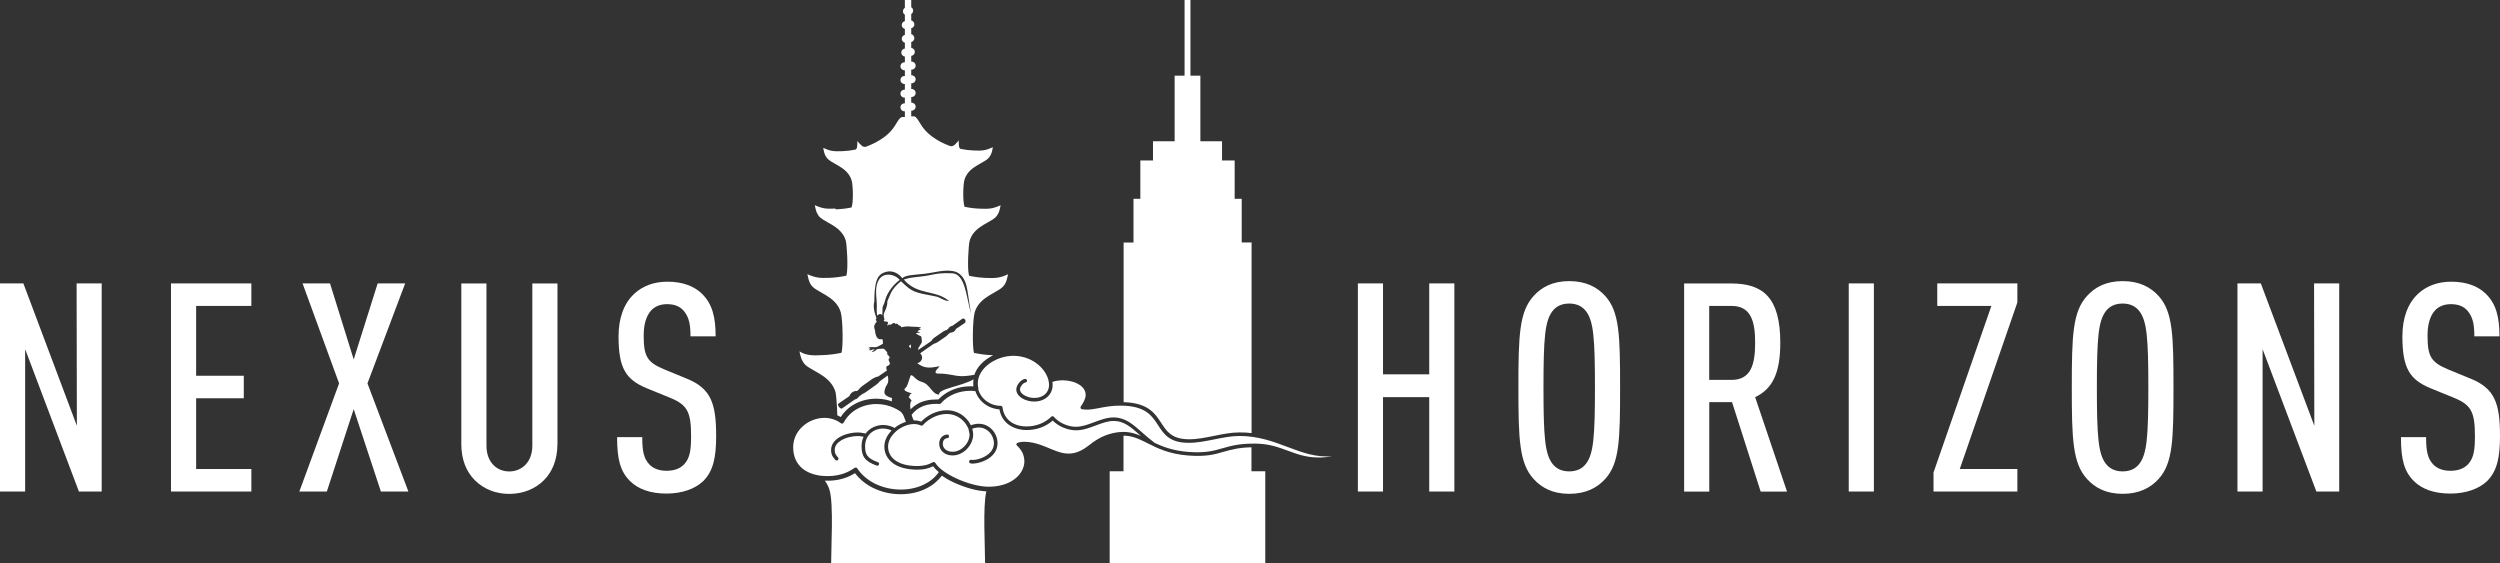 <?xml version="1.0" encoding="UTF-8"?>
<svg id="Layer_2" data-name="Layer 2" xmlns="http://www.w3.org/2000/svg" viewBox="0 0 379.84 85.61">
  <rect x="0" y="0" width="379.84" height="85.61" fill="#333333" stroke="none"/>
  <defs>
    <style>
      .cls-1 {
        fill: #fff;
        fill-rule: evenodd;
      }
    </style>
  </defs>
  <g id="_图层_1" data-name="图层 1">
    <g>
      <polygon class="cls-1" points="154.3 53.52 154.33 53.5 154.33 53.52 154.3 53.52"/>
      <polygon class="cls-1" points="15.45 74.68 15.45 43.06 11.64 43.06 11.68 64.69 3.55 43.06 0 43.06 0 74.68 3.82 74.68 3.82 53.05 11.99 74.68 15.45 74.68"/>
      <polygon class="cls-1" points="38.19 74.68 38.19 71.26 29.8 71.26 29.8 60.51 37.04 60.51 37.04 57.09 29.8 57.09 29.8 46.48 38.19 46.48 38.19 43.06 25.98 43.06 25.98 74.68 38.19 74.68"/>
      <polygon class="cls-1" points="62.05 74.68 55.83 58.25 61.56 43.06 57.38 43.06 53.74 54.61 50.14 43.06 45.97 43.06 51.52 58.25 45.48 74.68 49.66 74.68 53.74 62.16 57.87 74.68 62.05 74.68"/>
      <path class="cls-1" d="M84.7,67.49v-24.42h-3.82v24.65c0,2.49-1.6,3.91-3.51,3.91s-3.46-1.42-3.46-3.91v-24.65h-3.82v24.42c0,2.31.75,4.17,2.04,5.46,1.38,1.38,3.2,2.09,5.24,2.09s3.91-.71,5.28-2.09c1.29-1.29,2.04-3.15,2.04-5.46Z"/>
      <path class="cls-1" d="M108.81,66.2c0-4.97-.84-7.19-4.44-8.66l-3.55-1.46c-2.53-1.07-3.02-2-3.02-5.11,0-1.64.36-2.93,1.11-3.78.53-.58,1.33-.98,2.44-.98,1.2,0,2.04.4,2.58,1.07.8.98.98,2.13.98,3.82h3.82c0-2.89-.49-4.93-2.09-6.48-1.2-1.16-2.93-1.82-5.24-1.82-2.09,0-3.77.67-5.02,1.82-1.6,1.47-2.4,3.73-2.4,6.48,0,4.8,1.07,6.57,4.31,7.9l3.6,1.47c2.58,1.07,3.11,2.18,3.11,5.82,0,2.09-.18,3.29-1.02,4.22-.58.62-1.42,1.02-2.71,1.02-1.2,0-2.09-.4-2.62-.98-.84-.89-1.07-2.04-1.07-4.13h-3.82c0,3.38.49,5.2,1.95,6.66,1.24,1.24,3.11,1.91,5.55,1.91s4.4-.75,5.6-1.91c1.51-1.51,1.95-3.6,1.95-6.88Z"/>
      <path class="cls-1" d="M220.97,74.68v-31.62h-3.82v13.81h-7.02v-13.81h-3.82v31.62h3.82v-14.34h7.02v14.34h3.82ZM246.15,58.87c0-7.9-.09-11.5-2.26-13.9-1.2-1.33-2.93-2.26-5.46-2.26s-4.22.93-5.42,2.26c-2.18,2.4-2.31,6-2.31,13.9s.13,11.5,2.31,13.9c1.2,1.33,2.89,2.26,5.42,2.26s4.26-.93,5.46-2.26c2.18-2.4,2.26-6,2.26-13.9h0ZM242.33,58.87c0,7.51-.22,10.04-1.33,11.55-.53.71-1.33,1.2-2.58,1.2s-2.04-.49-2.58-1.2c-1.11-1.51-1.33-4.04-1.33-11.55s.22-10.04,1.33-11.55c.53-.71,1.33-1.2,2.58-1.2s2.04.49,2.58,1.2c1.11,1.51,1.33,4.04,1.33,11.55h0ZM271.51,74.68l-4.84-14.34c2.75-1.29,3.82-3.86,3.82-8.26,0-6.93-2.66-9.01-7.46-9.01h-7.15v31.62h3.82v-13.59h3.46l4.35,13.59h4ZM266.67,52.08c0,3.37-.67,5.64-3.6,5.64h-3.38v-11.24h3.38c2.93,0,3.6,2.26,3.6,5.6h0ZM284.71,74.68v-31.62h-3.82v31.62h3.82ZM306.51,74.68v-3.42h-8.75l8.75-25.31v-2.89h-12.17v3.42h8.22l-8.79,25.31v2.89h12.75ZM330.23,58.87c0-7.9-.09-11.5-2.26-13.9-1.2-1.33-2.93-2.26-5.46-2.26s-4.22.93-5.42,2.26c-2.18,2.4-2.31,6-2.31,13.9s.13,11.5,2.31,13.9c1.2,1.33,2.89,2.26,5.42,2.26s4.26-.93,5.46-2.26c2.18-2.4,2.26-6,2.26-13.9h0ZM326.41,58.87c0,7.51-.22,10.04-1.33,11.55-.53.71-1.33,1.2-2.58,1.2s-2.04-.49-2.58-1.2c-1.11-1.51-1.33-4.04-1.33-11.55s.22-10.04,1.33-11.55c.53-.71,1.33-1.2,2.58-1.2s2.04.49,2.58,1.2c1.11,1.51,1.33,4.04,1.33,11.55h0ZM355.41,74.68v-31.62h-3.82l.04,21.63-8.13-21.63h-3.55v31.62h3.82v-21.63l8.17,21.63h3.46ZM379.84,66.2c0-4.97-.84-7.19-4.44-8.66l-3.55-1.46c-2.53-1.07-3.02-2-3.02-5.11,0-1.64.36-2.93,1.11-3.78.53-.58,1.33-.98,2.44-.98,1.2,0,2.04.4,2.58,1.07.8.98.98,2.13.98,3.82h3.82c0-2.89-.49-4.93-2.09-6.48-1.2-1.16-2.93-1.82-5.24-1.82-2.09,0-3.77.67-5.02,1.82-1.6,1.47-2.4,3.73-2.4,6.48,0,4.8,1.07,6.57,4.31,7.9l3.6,1.47c2.58,1.07,3.11,2.18,3.11,5.82,0,2.09-.18,3.29-1.02,4.22-.58.62-1.42,1.02-2.71,1.02-1.2,0-2.09-.4-2.62-.98-.84-.89-1.07-2.04-1.07-4.13h-3.82c0,3.38.49,5.2,1.95,6.66,1.24,1.24,3.11,1.91,5.55,1.91s4.4-.75,5.6-1.91c1.51-1.51,1.95-3.6,1.95-6.88Z"/>
      <g>
        <polygon class="cls-1" points="154.3 53.52 154.33 53.5 154.33 53.52 154.3 53.52"/>
        <path class="cls-1" d="M172.19,30.2h1.07v-5.82h1.92v-2.92h3.29v-9.96h1.51V0h.89v11.5h1.51v9.96h3.29v2.92h1.92v5.82h1.07v6.64h1.5v28.96c-.6-.07-1.22-.11-1.87-.1-1.26,0-2.56.27-3.86.53-1.33.27-2.65.53-3.86.51-2.55-.03-3.31-1.21-4.12-2.45-.97-1.49-1.99-3.07-5.73-3.19v-24.25h1.5v-6.64h0ZM190.14,67.96c-1.94.04-3.08.36-4.17.67h-.02c-1.38.41-2.7.79-5.41.58-2.95-.23-4.71-1.12-6.22-1.88-1.2-.61-2.24-1.13-3.62-1.14v5.41h-2.1v14.01h23.64v-14.01h-2.1v-3.64Z"/>
        <path class="cls-1" d="M147.12,65.12v-.02c-.16-.37-.39-.74-.7-1.08-.58-.63-1.44-1.1-2.52-1.12h-.03c-.65,0-1.31.15-1.94.44-.63.29-1.23.72-1.71,1.25-.08.09-.22.12-.32.06-.14-.07-.3-.12-.46-.16h-.02c-.16-.04-.33-.06-.51-.06-.93-.01-1.97.42-2.75,1.09l-.05.05c-.69.61-1.17,1.41-1.18,2.25-.01.76.3,1.57,1.13,2.15.69.49,1.74.82,3.25.84h.02c.44,0,.88-.04,1.29-.14.39-.09.76-.24,1.11-.44.13-.07.3-.03.38.1.22.37.58.74,1.05,1.1l.05.04c.59.45,1.35.88,2.16,1.25,1.57.72,3.36,1.21,4.73,1.23,1.66.02,2.98-.4,3.92-1.06,1.04-.73,1.6-1.75,1.62-2.75,0-.51-.11-.96-.3-1.36-.2-.4-.48-.75-.81-1.07-.53-.51.9-.6,1.09-.59.88.01,1.67.2,2.39.44,2.53.86,4.36,2.47,7.31.2.97-.75,2.08-1.6,3.91-1.98,1.73-.36,2.93-.06,4.12.46l-.15-.13c-1.33-1.18-2.41-2.14-3.94-2.15-.92-.01-1.85.34-2.78.69-.99.37-1.99.75-3.04.73-.66,0-1.38-.18-2.04-.48-.54-.25-1.05-.59-1.46-1-.5.44-1.08.79-1.7,1.03-.73.28-1.51.42-2.31.41-1.05-.01-2.06-.32-2.82-.93-.63-.51-1.09-1.25-1.26-2.21-1.05-.07-1.98-.51-2.66-1.17-.46-.45-.8-.99-1-1.6l-.27-.03-.44-.02c-.87-.01-1.75.16-2.54.49-.76.32-1.45.8-1.99,1.42-.06.07-.14.1-.23.09l-.37-.02c-1.08-.01-1.91.2-2.56.56-.52.28-.94.67-1.28,1.11.04.13.07.25.11.36l.2.48h.1c.21,0,.42.03.62.07h.02c.13.03.27.07.4.12.51-.52,1.11-.94,1.75-1.24.7-.32,1.44-.49,2.17-.49h.02c1.25.02,2.24.56,2.92,1.29.29.31.52.65.69,1,.16-.06.32-.12.48-.15.25-.06.5-.09.74-.08.81,0,1.5.36,2,.88.53.56.84,1.32.83,2.09-.01.92-.46,1.59-1.05,2.08-.9.73-2.16,1-2.67,1h-.18s-.19-.03-.19-.03c-.15-.03-.25-.17-.23-.32.03-.15.17-.25.32-.23l.14.02h.14c.44.01,1.53-.23,2.32-.87.48-.39.84-.93.85-1.65,0-.62-.25-1.24-.68-1.7-.4-.42-.96-.7-1.6-.71-.19,0-.4.02-.61.07-.13.03-.27.07-.4.13.09.3.14.59.14.86v.02c-.01.82-.39,1.62-.97,2.21-.57.58-1.35.96-2.15.96h-.02c-.57,0-1.09-.18-1.46-.51-.35-.31-.57-.75-.56-1.31,0-.34.11-.68.33-.93.2-.23.48-.39.86-.43.15-.02.29.1.3.25.02.15-.1.29-.25.3-.22.02-.39.11-.5.24-.13.15-.19.36-.2.58,0,.38.14.68.38.88.27.24.66.37,1.1.37h.03c.65,0,1.28-.32,1.76-.8.48-.49.8-1.15.81-1.82l-.19-.93h0ZM136.87,62.54c.08.14.15.24.2.27.14.09.34.68.53,1.18l.04.1c-.61.19-1.21.52-1.73.93-.23-.13-.47-.23-.71-.3-.32-.1-.65-.14-.97-.15h-.02c-.83,0-1.64.28-2.25.82-.16.14-.31.3-.44.48-.16-.04-.33-.07-.5-.1-.22-.04-.45-.06-.64-.06-.94-.01-2.06.24-2.89.75-.71.44-1.21,1.07-1.22,1.89,0,.75.28,1.09.54,1.4l.1.12c.1.12.27.13.39.03.12-.1.13-.27.03-.39l-.1-.12c-.2-.23-.42-.49-.41-1.04,0-.6.4-1.08.96-1.43.73-.45,1.74-.68,2.59-.67.15,0,.35.02.55.06l.29.05c-.19.4-.3.86-.31,1.38v.02c0,.76.11,1.34.46,1.82.35.48.93.83,1.84,1.16.14.05.3-.02.35-.17.05-.14-.02-.3-.17-.35-.81-.29-1.3-.59-1.59-.97-.27-.37-.36-.84-.35-1.49v-.03c.01-.83.35-1.49.86-1.94.51-.45,1.19-.69,1.88-.68h.03c.27,0,.55.05.82.13.15.04.29.1.43.17-.65.67-1.09,1.51-1.1,2.4-.01.92.37,1.91,1.37,2.61.77.54,1.92.92,3.55.94h.03c.49,0,.97-.04,1.43-.15.36-.09.7-.21,1.03-.37.22.3.51.6.87.89-.6.85-1.4,1.48-2.31,1.91-1.1.52-2.35.76-3.6.74-1.32-.02-2.64-.33-3.8-.9-1.08-.54-2.02-1.32-2.68-2.31v-.02c-.1-.12-.27-.15-.4-.07-.59.42-1.23.74-1.92.95-1.88.56-4.52.41-6.04-.87-.88-.74-1.39-1.83-1.38-3.25v-.03c.02-1.24.58-2.31,1.42-3.08.91-.84,2.16-1.33,3.39-1.31.44,0,.88.08,1.3.22.4.13.79.33,1.15.6l.04.02c.13.07.3.02.37-.12.48-.91,1.2-1.61,2.05-2.08.91-.51,1.97-.76,3.03-.74.85.01,1.71.19,2.51.55.37.16.73.37,1.07.61h0ZM148.67,59.1c-.07-.27-.11-.55-.11-.84v-.03c.02-1.19.73-2.24,1.76-2.98,1.05-.76,2.41-1.2,3.7-1.19h.03c1.48.02,2.78.57,3.72,1.37.82.7,1.38,1.59,1.56,2.48v.02c.04.21.06.41.06.61,0,.54-.24,1.04-.64,1.39-.39.33-.94.54-1.62.53-.58,0-1.16-.18-1.58-.45-.35-.23-.58-.53-.58-.85,0-.21.13-.46.29-.66.18-.22.38-.37.52-.38.15,0,.27-.14.26-.29,0-.15-.14-.27-.29-.26-.29.02-.65.26-.92.59-.24.29-.41.66-.42,1,0,.53.32.99.83,1.32.5.32,1.18.53,1.87.53.83,0,1.5-.25,1.99-.67.53-.45.82-1.1.83-1.8,0-.17,0-.34-.03-.51.2-.07.41-.13.64-.17.31-.06.64-.08.97-.08.93.01,1.87.26,2.54.71.55.37.91.89.9,1.53,0,.25-.07.52-.19.79-.13.32-.32.64-.54.93-.03.04-.04.08-.05.13-.02.15.08.29.23.31l.38.04.37.02c.58,0,1.17-.11,1.85-.24.91-.18,1.99-.39,3.39-.37,3.67.05,4.64,1.54,5.55,2.95.89,1.37,1.73,2.67,4.57,2.7,1.28.02,2.63-.25,3.98-.52,1.28-.26,2.56-.51,3.75-.52,2.9-.02,5.21.85,7.39,1.67,2.23.84,4.33,1.63,6.78,1.4-.7.14-1.42.21-2.15.2-1.85-.02-3.21-.52-4.58-1.03-1.43-.53-2.88-1.06-4.92-1.08-2.43-.03-3.73.34-4.98.7h-.02c-1.33.39-2.61.76-5.22.56-2.27-.18-3.82-.76-5.1-1.37-.71-.53-1.33-1.08-1.9-1.58-1.41-1.25-2.56-2.27-4.3-2.29-1.02-.01-2,.36-2.98.72-.94.36-1.89.71-2.84.7-.59,0-1.23-.16-1.82-.43-.56-.26-1.08-.62-1.47-1.07v-.02c-.12-.11-.3-.11-.41,0-.49.48-1.08.85-1.72,1.1-.66.25-1.38.38-2.1.37-.93-.01-1.82-.27-2.48-.81-.57-.47-.98-1.15-1.1-2.07-.01-.14-.13-.25-.28-.25h-.02c-.99-.01-1.87-.41-2.5-1.02-.43-.42-.74-.94-.9-1.51v-.02Z"/>
        <path class="cls-1" d="M127.02,31.81c.71-.03,1.45-.11,2.21-.26l.15-.03c.31-.83.22-3.38.02-4.07-.1-.36-.26-.68-.46-.96-.53-.73-1.25-1.14-1.99-1.56-.24-.14-.49-.28-.72-.42-.26-.17-.47-.34-.65-.59-.4-.57-.41-1.03-.5-1.45,1.14.52,1.59.54,2.88.5.65-.02,1.33-.1,2.01-.24.34-.07.28-.99.29-1.3.35.37.78,1.05,1.32.86,1.02-.38,1.93-.84,2.8-1.49,1.59-1.19,1.77-2.26,2.4-2.88.09-.08.2-.14.33-.14h.37v-.86h-.06c-.16,0-.31-.07-.42-.17-.12-.11-.19-.27-.19-.44s.07-.33.19-.44c.11-.11.26-.17.42-.17h.06v-.86h-.06c-.16,0-.31-.07-.42-.17-.12-.11-.19-.27-.19-.44s.07-.33.19-.44c.11-.11.26-.17.42-.17h.06v-.86h-.06c-.16,0-.31-.07-.42-.17-.12-.11-.19-.27-.19-.44s.07-.33.19-.44c.11-.11.26-.17.42-.17h.06v-.86h-.06c-.16,0-.31-.07-.42-.17-.12-.11-.19-.27-.19-.44s.07-.33.19-.44c.11-.11.26-.17.42-.17h.06v-.87c-.13-.02-.25-.08-.35-.17-.12-.11-.19-.27-.19-.44s.07-.33.19-.44c.09-.09.21-.15.35-.17v-.88c-.11-.03-.21-.08-.28-.16-.12-.11-.19-.27-.19-.44s.07-.33.19-.44c.08-.08.18-.13.28-.16v-.9c-.11-.03-.2-.08-.28-.15-.12-.11-.19-.27-.19-.44s.07-.33.19-.44c.08-.07.17-.13.28-.16v-.97c-.07-.04-.12-.09-.17-.15-.08-.1-.12-.23-.12-.37s.05-.27.12-.37c.05-.06.1-.11.17-.15V0h.97v1.09c.06.04.12.09.17.15.08.1.12.23.12.37s-.05.27-.12.37c-.05.06-.1.11-.17.15v.97c.11.03.2.08.28.16.12.11.19.27.19.44s-.07.33-.19.44c-.08.07-.17.13-.28.15v.9c.11.03.21.08.28.16.12.11.19.27.19.44s-.07.33-.19.44c-.08.08-.18.13-.28.16v.88c.13.02.25.08.35.17.12.11.19.27.19.44s-.07.33-.19.44c-.09.09-.21.15-.35.17v.87h.06c.16,0,.31.07.42.17.12.11.19.27.19.44s-.07.33-.19.44c-.11.11-.26.17-.42.17h-.06v.86h.06c.16,0,.31.07.42.17.12.11.19.27.19.44s-.07.33-.19.44c-.11.11-.26.17-.42.17h-.06v.86h.06c.16,0,.31.07.42.17.12.11.19.27.19.44s-.07.33-.19.44c-.11.11-.26.17-.42.17h-.06v.86h.06c.16,0,.31.07.42.17.12.11.19.27.19.44s-.07.33-.19.44c-.11.11-.26.17-.42.17h-.06v.86h.37c.13,0,.25.05.33.14.63.62.81,1.68,2.4,2.88.87.65,1.78,1.12,2.8,1.49.55.19.97-.48,1.32-.86,0,.32-.05,1.23.29,1.3.69.14,1.37.22,2.01.24,1.29.05,1.73.02,2.88-.5-.09.42-.1.88-.5,1.45-.17.25-.38.43-.65.59-.23.15-.48.28-.72.42-.73.42-1.46.83-1.99,1.56-.2.28-.36.6-.46.96-.2.69-.28,3.24.02,4.07l.15.03c.75.15,1.5.24,2.21.26,1.38.05,1.89.02,3.12-.52-.11.5-.17,1.02-.53,1.54-.19.27-.42.46-.7.64-.25.16-.52.31-.79.46-.8.46-1.6.91-2.18,1.71-.22.31-.39.65-.51,1.06-.16.55-.38,4.05-.12,5.15.01.06.03.12.05.16l.17.03c.81.17,1.62.26,2.39.29,1.47.05,2.04.03,3.35-.55-.23,1.05-.36,1.7-1.32,2.31-.27.17-.56.34-.85.5-.87.5-1.73.99-2.36,1.86-.24.34-.43.71-.55,1.15-.31,1.08-.37,5.37-.09,6.12l.19.04c.88.18,1.75.28,2.58.31h.15c-.36.18-.71.39-1.03.62-.61.44-1.13.98-1.49,1.59-.14.24-.26.5-.35.77-.93.17-1.57.22-2.08.2-1.11-.04-1.67-.38-3.45-.39-.71,0-.26-.55.12-.95.18-.19.21-.18-.06-.13-1.04.19-2.06.43-3.21-.51.55-.04,1.11-.84.44-1.48.7-.49,1.39-.99,2.09-1.46.15-.01.54-.21.6-.26l1.27-.88c.05-.04.27-.23.39-.38l.24-.16c.15,0,.32-.03.48-.13.19-.11.32-.28.37-.44l1.33-.89c.36-.29-.07-.94-.46-.59l-1.39,1c-.11.02-.23.06-.34.12-.16.1-.28.23-.34.37l-.21.15c-.14.02-.4.15-.56.26l-1.27.88c-.21.14-.48.42-.47.52l-2.04,1.39.05-.32c.47-.78.6-.76.5-1.34-.08-.49.02-.37-.35-.54-.11-.05-.25-.13-.4-.23-.08-.05-.11-.09-.1-.11.02-.08.38-.06.6-.13-.05-.07-.47-.15-.38-.22.23-.17.54-.22.54-.22-.1-.05-.23-.11-.33-.16.03-.05.24-.02.32-.12-.25-.18-1-.12-1.4-.16-.96-.11-1.1.02-1.61.09,0-.26-.3-.24-.45-.35-.03-.22-.28-.22-.44-.16-.14-.23-.26-.19-.65.08-.21.15-.36-.16-.48.2-.04-.05-.07-.11-.11-.16.27-.31.08-.55-.34-.47-.07-.04-.15-.12-.22-.16.18-.05.13-.28.1-.37-.16-.44-.05-.74.14-1.12.18-.37.38-.94.34-1.43.53-1.12.48-1.72,2.06-3.06.9.85,1.37,1.27,2.07,1.56.66.27,1.52.44,3.14.74.88.16,1.21.68,2.11.71-2.13-1.79-4.73-.78-6.88-3.26.32-.11.77-.24,1.4-.32,1.28-.16,1.72-.16,3.01-.44.58-.12,1.46-.27,2.96-.19,1.94.1,2.13,3.54,2.83,6.1-.15-.84-.25-1.74-.41-2.7-.19-1.16-.31-2.45-1.26-3.25-.34-.29-.71-.43-1.08-.49-1.44-.23-2.78.23-4.2.4-1.61.19-3.01.18-3.46.69-.89-1.08-1.92-1.23-2.81-.86-.63.26-.93.69-1.11,1.22-.33,1-.33,2.16-.35,3.2-.17.6-.09,1.42.33,2.53-.2.26-.07.33,0,.4.09.08.02.12-.04.2-.26.33-.34.51-.3.86l.11.35c.08.9.36,1.48.98,1.36.17-.03.21.12.21.23l.02.47c-.24.13-.48.26-.72.39-.2.07-.2.1-.47.14-.57-.07-.93-.02-1.01.12-.02.06.11.03.12.03.1,0,.17.02.14.1-.09.04-.21.13-.2.2,0,.11.04.04.06,0,.1-.16.19-.09.18-.07-.04.05-.08.1-.07.11.02.01.11-.01.12-.02.25-.16.37-.16.62-.14-.14.11-.25.18-.39.25,0,0-.17.1.04.1.39,0,.56-.34.67-.38.28-.09.62-.06,1.01-.09.21.1.53.51.61.72.03.06-.13,0-.13.04,0,.05.14.14.22.23.14.17.25.36.24.4-.02.06-.32.12-.09.56.07.14.1.17.11.32-.1.5-.83.13-.45,1.05l-1.39.95h0c-.07-.1-.73.25-.83.32l-1.6,1.14c-.08.05-.43.39-.55.57l-.19.13c-.2-.02-.44.03-.66.17-.25.16-.42.39-.47.6l-1.4.96-.3.22c-.22.13.29.87.57.7.63-.43,1.27-.88,1.9-1.33.11-.03.22-.08.33-.14.16-.1.28-.22.37-.36l.51-.37c.17-.07.37-.18.51-.28l1.6-1.14c.18-.13.41-.35.52-.51.4-.29.79-.58,1.19-.87.29,1.12-.18,1.45-.25,1.63-.42,1.01-.33,1.32.52,1.67l.4.12c-.03.19-.06.35-.03.51-.29-.1-.58-.18-.87-.25-.46-.1-.94-.15-1.43-.16-.6,0-1.19.06-1.76.2-.57.14-1.11.35-1.62.63-.49.27-.94.61-1.34,1.02-.28.28-.53.6-.75.94-.08-.05-.17-.1-.26-.14-.08-.04-.17-.09-.26-.12-.05-1.67-.18-3.18-.26-3.48-.13-.47-.34-.88-.6-1.25-.68-.94-1.61-1.47-2.56-2.01-.31-.18-.62-.35-.92-.54-.33-.21-.6-.43-.81-.74-.36-.52-.47-1.1-.6-1.7,1.11.72,2.25.62,3.6.57.83-.03,1.7-.13,2.58-.31l.19-.04c.29-.75.22-5.04-.09-6.12-.12-.44-.31-.81-.55-1.15-.63-.87-1.49-1.36-2.36-1.86-.29-.16-.58-.33-.85-.5-.96-.6-1.09-1.26-1.32-2.31,1.31.57,1.89.6,3.35.55.77-.03,1.57-.12,2.39-.29l.17-.03s.03-.1.05-.16c.26-1.11.04-4.6-.12-5.15-.11-.4-.28-.75-.51-1.06-.58-.8-1.37-1.25-2.18-1.71-.27-.15-.53-.3-.79-.46-.29-.18-.52-.37-.7-.64-.36-.52-.42-1.04-.53-1.54,1.23.55,1.74.57,3.12.52h0ZM147.92,57.64c-1.92,1.08-5.38,1.42-5.24,2.31-1.07,0-1.35-1.6-2.64-1.93-1.02-.26-1.4-1.28-1.7-.94-.34.94-.44,1.59-.77,1.86-.53.43.43.65,1,.84-.52.14-.22.36-.53.54.16.19.33.33.47.57-.25.2-.26.73-.17,1.31.04-.04.08-.08.12-.12h0c.29-.28.63-.54,1.01-.75.38-.21.81-.37,1.3-.48.47-.11,1-.16,1.6-.16h.2c.27-.27.56-.53.88-.76.38-.27.79-.5,1.23-.69.45-.19.91-.33,1.38-.42.47-.09.95-.13,1.44-.13l.39.02c-.02-.14-.02-.29-.02-.44v-.04c0-.2.02-.39.05-.59h0ZM138.38,52.33c-.31.13-.18.26-.28.39.14.01.19.04.3.22.03-.23,0-.39-.03-.61h0ZM136.7,42.55c-.22-.35-.92-.8-1.67-.82-1.33-.04-1.93,1.12-1.92,2.59,0,.74.12,1.43.11,2.29,0,0-.05.85.05,1.36.09-.18.52-.4.78-.1.04-.47.03-.59.03-.96,0-.51.22-.52.36-1.14.36-1.55,1.61-2.77,2.25-3.23h0ZM149.86,74.65c-.55,2.27-.19,8.47-.19,10.95-30.43,0,7.05,0-23.39,0,0-2.54.38-8.97-.23-11.1-.15-.52-.37-.97-.66-1.37l-.08-.1c.98.05,1.97-.07,2.82-.33.38-.11.75-.26,1.11-.44.23-.11.45-.24.66-.37.31.41.66.78,1.04,1.11.51.44,1.07.81,1.67,1.11.63.31,1.29.55,1.98.72.69.16,1.4.25,2.12.26.68,0,1.37-.05,2.04-.19.65-.13,1.28-.34,1.86-.62.52-.25,1.01-.55,1.45-.92.38-.32.73-.68,1.04-1.09.23.16.47.31.72.46.38.22.8.44,1.24.64.84.38,1.74.7,2.61.93.75.2,1.49.32,2.16.35Z"/>
      </g>
    </g>
  </g>
</svg>